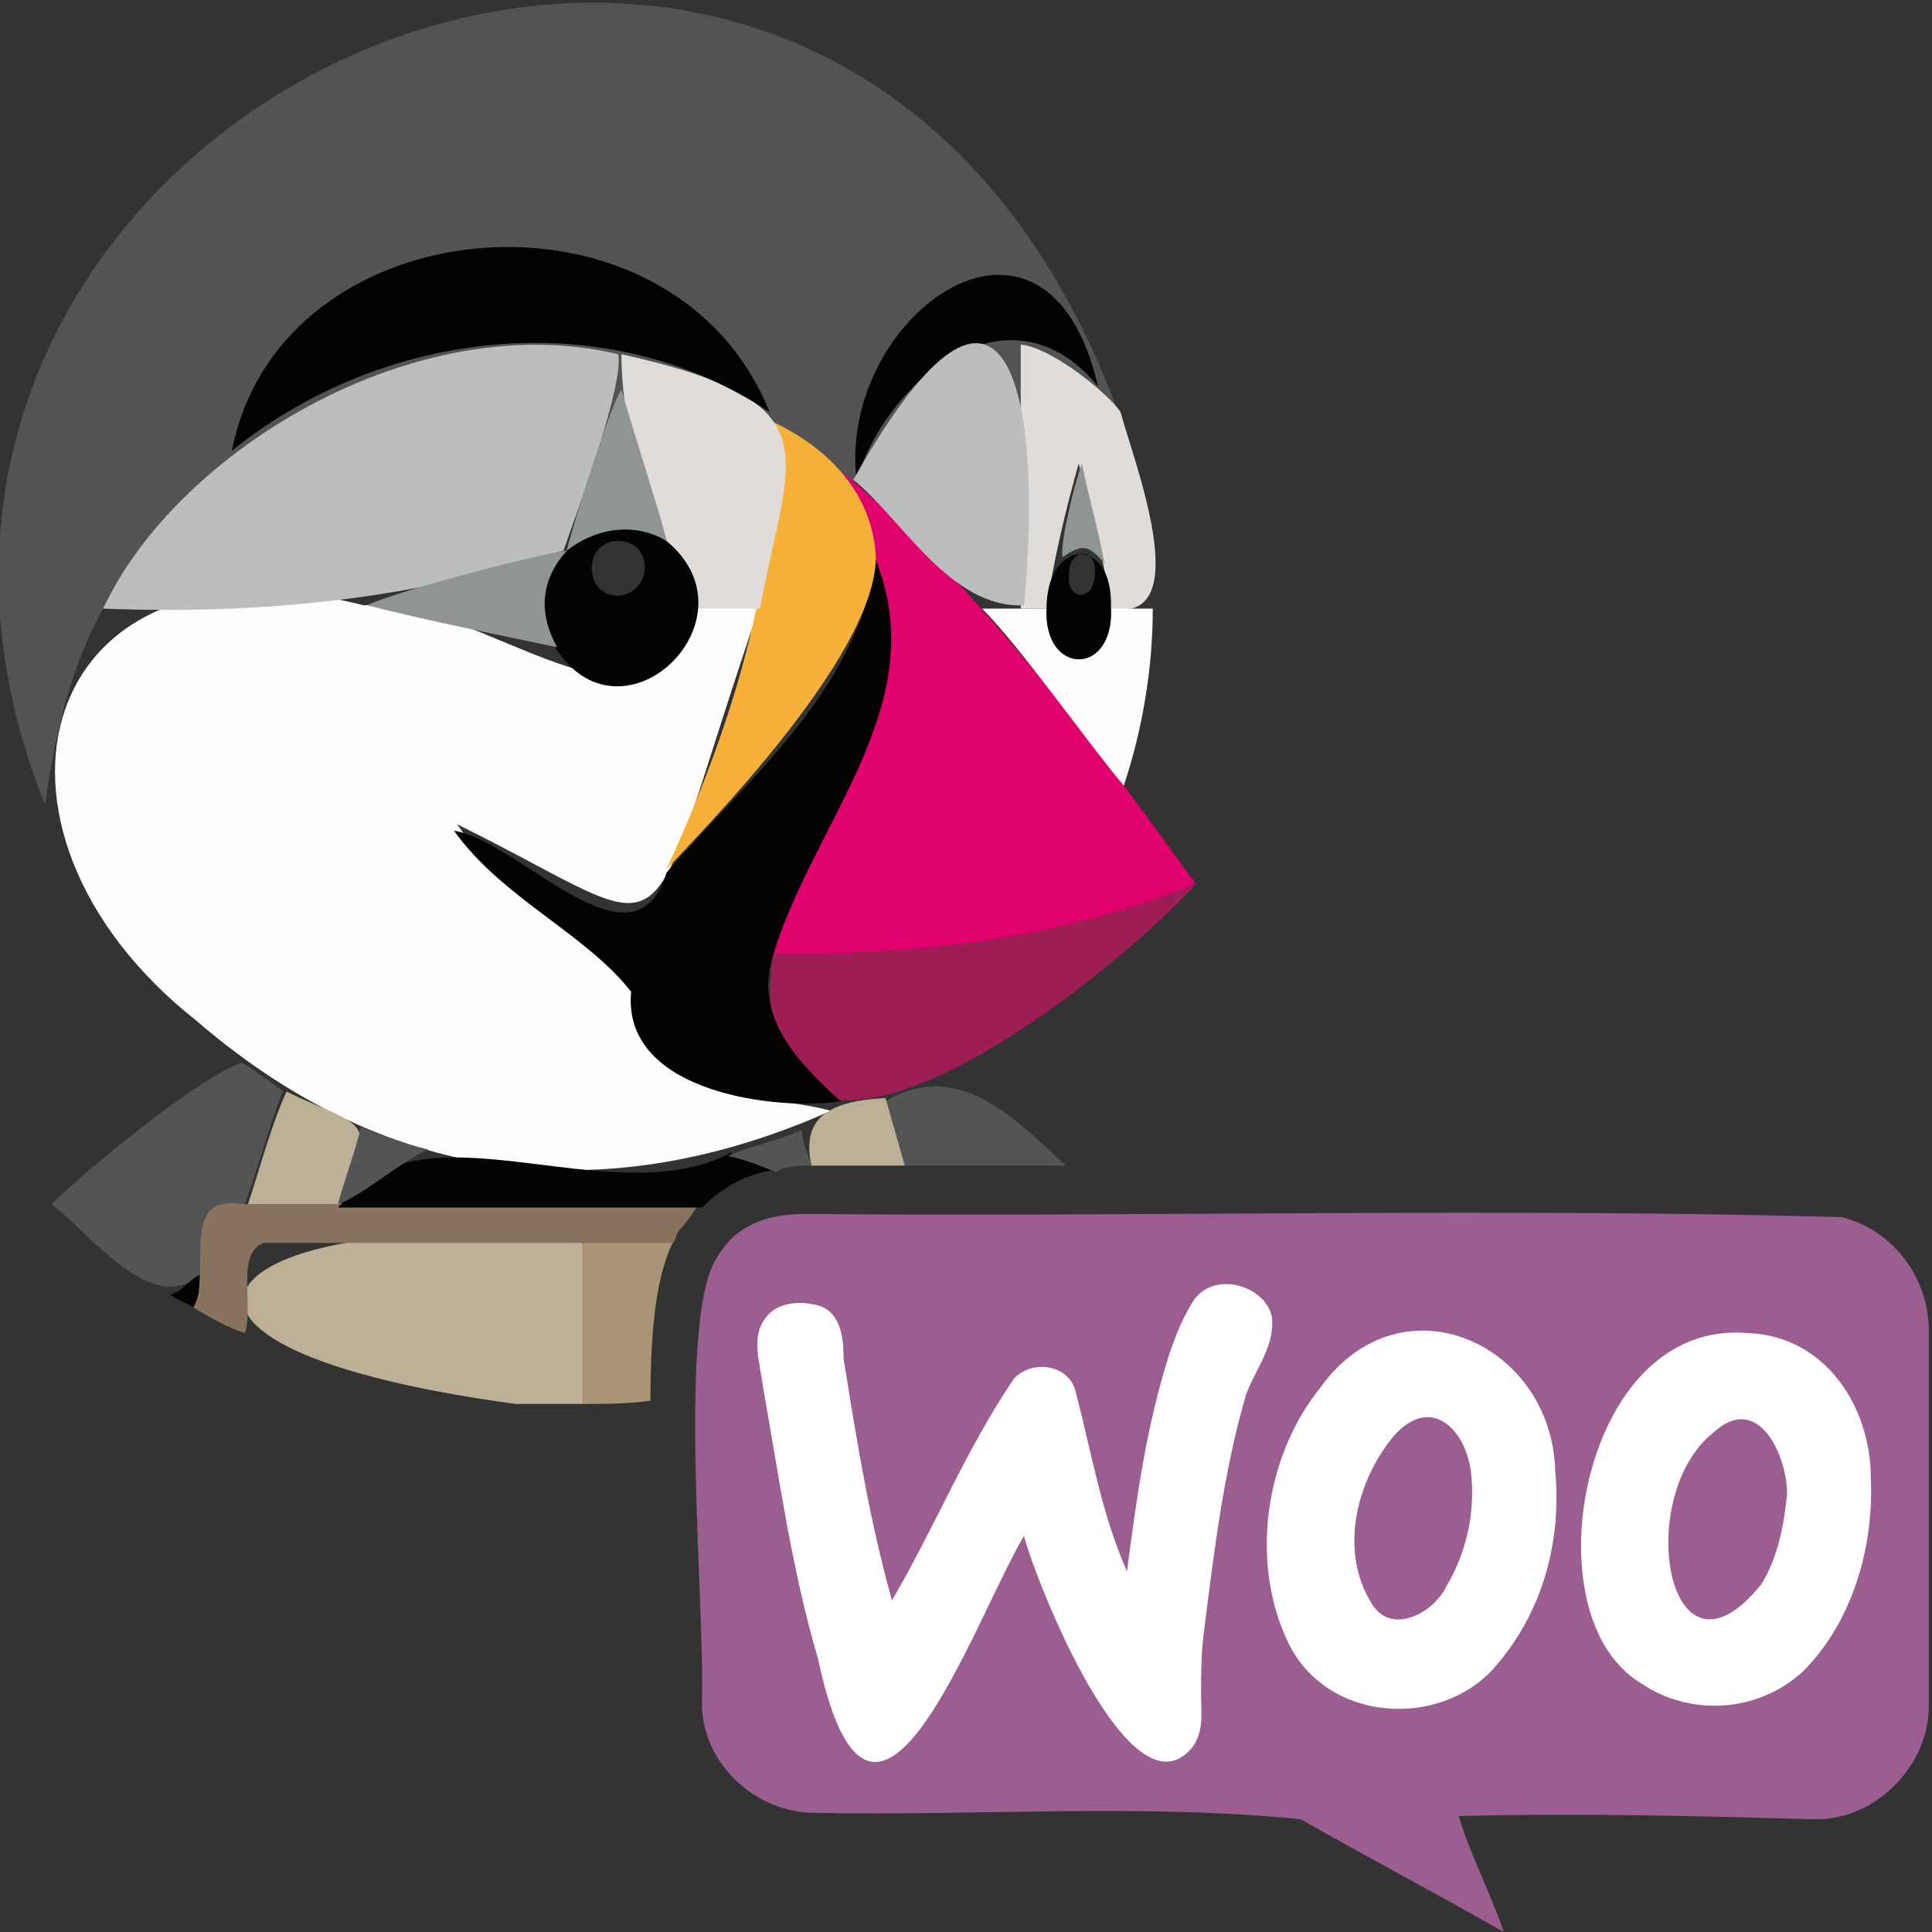 <?xml version="1.0" encoding="utf-8"?>
<!-- Generator: Adobe Illustrator 25.2.0, SVG Export Plug-In . SVG Version: 6.00 Build 0)  -->
<svg version="1.1" id="Calque_1" xmlns="http://www.w3.org/2000/svg" xmlns:xlink="http://www.w3.org/1999/xlink" x="0px" y="0px"
	 viewBox="0 0 60 60" style="enable-background:new 0 0 60 60;" xml:space="preserve">
<rect x="0" y="0" width="60" height="60" fill="#333333" stroke="none"/>
<style type="text/css">
	.st0{fill:#BEAF97;}
	.st1{fill:#A99576;}
	.st2{fill:#FDFDFD;}
	.st3{fill:#525353;}
	.st4{fill:#E0016C;}
	.st5{fill:#9D1D54;}
	.st6{fill:#535454;}
	.st7{fill:#E0DCDA;}
	.st8{fill:#88735F;}
	.st9{fill:#030303;}
	.st10{fill:#BBBDBE;}
	.st11{fill:#020201;}
	.st12{fill:#F7B038;}
	.st13{fill:#919494;}
	.st14{fill:#9C5D90;}
	.st15{fill:#FFFFFF;}
</style>
<g>
	<path class="st0" d="M16,43.6c-13.9-1.9-8.8-6.4,2.1-5c0,1.7,0,3.4,0,5C17.5,43.6,16.1,43.6,16,43.6z"/>
	<path class="st1" d="M21,38.4c-0.9,0-1.9,0.1-2.9,0.2c0,1.7,0,3.4,0,5c0.7,0,1.4,0,2.1-0.1C20.2,41.2,20.4,39.4,21,38.4z"/>
	<path class="st2" d="M6.1,31.7c-7.6-6-5-15.5,5.2-12.9c3.5-0.4,9.1,5.2,10.4,0c0.7,0,1.3,0,1.9,0c-3.9,11.4-2.1,10.4-9.4,6.8
		c1.4,2.1,3.9,3.2,5.5,5c-0.2,3.6,4.5,3.4,6.1,3.9C19.5,37.3,12.6,37.3,6.1,31.7z"/>
	<path class="st3" d="M3.2,18.9c-1,1.8-1.5,3.9-1.8,6.1c-8.7-21.7,24.4-37,33.4-12c-0.1-0.3-8.1,0.4-8.3,2c-0.1,0-1.7-1.3-2.5-1.8
		C20.2,13.8,5.5,13.1,3.2,18.9z"/>
	<path class="st4" d="M26.1,14.6c4.5,3.8,8.1,8.8,11,12.8c-2.7,2.9-9.1,2.7-13.2,2.2C25.4,25.7,29.1,18.2,26.1,14.6z"/>
	<path class="st5" d="M24,29.6c4.5,0.1,9.2-0.5,13.2-2.2C34,30.9,22.9,39.4,24,29.6z"/>
	<path class="st6" d="M7.5,33c0.5,0.3,0.9,0.6,1.3,0.9c-0.1,0-0.8,2.4-1.2,3.5c-1.6-0.3-1.3,1.1-1.4,2.2c-1.5,1.3-3.4-1.3-4.6-2.2
		C2.6,36.4,6.1,33.5,7.5,33z"/>
	<path class="st6" d="M33.1,36.2c-1.7-1.6-3.4-3.3-5.6-2c0.2,0.7,0.4,1.3,0.6,2C29.8,36.2,31.4,36.2,33.1,36.2z"/>
	<path class="st7" d="M34.8,12.8c0.4,1.5,2.4,6.6-0.3,6.1c-0.2-1.5-0.6-2.9-1-4.5c-0.4,1.4-0.8,3.1-1,4.5c-0.3,0-0.5,0-0.8,0
		c0-2.7,0-5.5,0-8.2C32.7,10.8,34.5,12.3,34.8,12.8z"/>
	<path class="st2" d="M34.5,18.9c0.4,0,0.8,0,1.3,0c0,1.8-0.3,3.7-0.9,5.5c-1.1-1.3-3.2-4.3-4.4-5.5c0.3,0,1.8,0,2.1,0
		C32.4,21,34.6,21,34.5,18.9z"/>
	<path class="st8" d="M21.1,38.2c0.2-0.2,0.4-0.5,0.6-0.8c-5.9,0-13.5,0-14.1,0c-2.1-0.4-1,2.1-1.6,3.2c0.5,0.3,1,0.6,1.6,0.8
		c0.3-0.8-0.3-2.5,0.6-2.8c1.9,0,7.8,0,12.7,0C21,38.5,21,38.3,21.1,38.2z"/>
	<path class="st9" d="M30.1,40.6c-0.2-0.3-0.2-0.7-0.2-1c0.3,0.2,0.6,0.3,0.8,0.7C30.5,40.4,30.3,40.5,30.1,40.6z"/>
	<path class="st9" d="M6.2,39.6c0,0.3,0,0.7-0.2,1c-0.3-0.2-0.5-0.2-0.7-0.4C5.7,40.1,5.9,39.7,6.2,39.6z"/>
	<path class="st10" d="M3.2,18.9C5.5,14,12.9,9.5,19.2,11c0.2,1-1.5,5.5-1.7,6.1C12.9,18.6,8.1,19.1,3.2,18.9z"/>
	<path class="st11" d="M24,29.7c-0.6,1.9,0.8,3.3,2.1,4.5c-1.8,0.3-6.8-0.2-6.5-3.4c-1.4-1.8-4-2.9-5.5-5c2,0.3,5.6,4.6,6.6,1.3l0,0
		c2.5-2.9,5.9-5.6,6.5-9.7C29,21.9,25.2,25.6,24,29.7z"/>
	<path class="st12" d="M27.2,17.3c0,3.1-5.5,8.6-6.5,9.7c2-4.4,3.5-9,3.3-13.9C25.7,13.9,27.1,15.3,27.2,17.3z"/>
	<path class="st7" d="M23.6,18.9c-0.7,0-1.5,0-2.2,0c-0.6-2.2-2.1-4.6-2.1-7.9C26,12.5,24.5,14,23.6,18.9z"/>
	<path class="st9" d="M24.3,36.3c-0.8-0.3-1.6-0.4-1.6-0.5c-3.8,2-9.7-1.8-12.2,1.7c3.8,0,7.5,0,11.3,0
		C22.4,36.9,23.2,36.4,24.3,36.3z"/>
	<path class="st9" d="M20.7,16.8c2.9,2.4-1.3,6.5-3.4,3.4C15.9,17.8,18.5,15.4,20.7,16.8z M19.2,16.8c-1.1,0-1.1,1.7,0,1.7
		C20.3,18.4,20.3,16.8,19.2,16.8z"/>
	<path class="st0" d="M11.1,35.6c-0.1,0.3-0.5,1.6-0.5,1.8c-0.9,0-1.9,0-2.9,0c0.4-1.2,0.7-2.4,1.2-3.5
		C10.3,34.6,11.5,34.8,11.1,35.6z"/>
	<path class="st13" d="M17.6,17.1c-0.8,0.9-0.9,1.9-0.3,3c-1.9-0.4-3.9-0.8-5.9-1.3C12.2,18.4,16.3,17.3,17.6,17.1z"/>
	<path class="st0" d="M28.1,36.2c-0.2-0.7-0.4-1.4-0.6-2.1c-1.9,0.1-2.6,0.7-2.3,2.1C26.2,36.2,27.1,36.2,28.1,36.2z"/>
	<path class="st6" d="M25.1,36.2c0,0,0.1,0,0.1,0c-0.1-0.4-0.3-0.7-0.3-1.1c-0.7,0.3-1.6,0.5-2.3,0.8c0.5,0.1,1,0.3,1.5,0.5
		C24.4,36.2,24.8,36.2,25.1,36.2z"/>
	<path class="st6" d="M10.5,37.4c0.1-0.5,0.6-1.8,0.7-2.4c0.7,0.3,1.3,0.5,2.1,0.7C12.4,36.1,11.3,37.1,10.5,37.4z"/>
	<path class="st11" d="M23.9,12.8c-5.1-3.4-12-2.6-16.7,1.2C8.7,6.3,20.9,5.3,23.9,12.8z"/>
	<path class="st9" d="M34.1,12c-2.7-3.3-6.5-0.3-7.5,2.9C26,9.8,32.5,5.1,34.1,12z"/>
	<path class="st10" d="M26.5,14.9c4.9-8.7,5.9-2.3,5.3,3.9C29.5,18.9,28,16.1,26.5,14.9z"/>
	<path class="st9" d="M34.5,18.9c0.1,2.1-2.1,2.1-2,0C32.5,16.7,34.6,16.6,34.5,18.9z M34,17.8c0.1-0.8-0.8-0.8-0.8,0
		C33.1,18.7,34,18.7,34,17.8z"/>
	<path class="st13" d="M34.3,17.5c-0.5-0.6-0.7-0.6-1.3-0.2c-0.1-0.4,0.4-2.4,0.6-2.9C33.8,15.4,34.1,16.4,34.3,17.5z"/>
	<path class="st13" d="M20.7,16.8c-1-0.6-2.2-0.4-3.1,0.3c0.3-1.2,1.4-4.6,1.7-5C19.7,13.5,20.7,16.6,20.7,16.8z"/>
</g>
<g>
	<path class="st14" d="M45.3,56.4c0.4,1.3,1,2.4,1.4,3.6c-2.1-1.2-4.2-2.3-6.3-3.5c-4.9-0.5-10.1-0.1-15.1-0.2
		c-1.8,0-3.5-1.5-3.5-3.4c0.1-3.2-0.8-12.1,0.5-13.9c0.6-1,1.6-1.3,2.7-1.3c10.7,0.1,21.5-0.2,32.2,0.1c1.6,0.4,2.7,1.9,2.7,3.5
		c0,3.9,0,7.8,0,11.7c0,1.8-1.6,3.5-3.5,3.5C52.8,56.4,49.1,56.3,45.3,56.4z"/>
	<path class="st15" d="M31.8,47.7c-1.6,2.7-4.7,11.8-6.4,3.8c-0.8-2.7-1.2-5.6-1.7-8.4c-0.1-0.8-0.4-1.6,0.1-2.2
		c0.3-0.4,0.9-0.5,1.4-0.4c0.9,0.1,1,1,1,1.7c0.4,2.5,0.8,5,1.5,7.5c1.3-2.2,2.3-4.7,3.8-6.9c0.6-0.6,1.7-0.4,1.9,0.4
		c0.5,1.9,0.8,3.8,1.6,5.6c0.3-2.3,0.6-4.5,1.3-6.7c0.2-0.6,0.4-1.1,0.7-1.6c0.6-1.1,2.3-0.6,2.5,0.4c0.1,0.9-0.5,1.6-0.8,2.4
		c-0.7,2.4-1,4.9-1.3,7.3c-0.1,0.7-0.1,1.4-0.1,2c0,0.6,0.1,1.2-0.3,1.7C35.1,56.5,32.2,49.2,31.8,47.7z"/>
	<path class="st15" d="M58.1,45.9c0-2.2-1.4-4.4-3.8-4.5c-3.5-0.3-5.2,3.6-5.2,6.6c0,1.5,0.4,3.4,1.9,4.3c1.5,1,3.6,0.9,5-0.4
		C57.5,50.4,58.2,48.1,58.1,45.9z M54.7,49.2c-2.9,3.6-4-2.7-1.5-4.7c1.4-1.3,2.3,0.7,2.3,1.9C55.4,47.4,55.2,48.4,54.7,49.2z"/>
	<path class="st15" d="M48.3,45.7c-0.1-4-4.8-6.1-7.3-2.6c-1.7,2.1-2.2,5.4-1,7.9c1.2,2.5,4.7,2.7,6.4,0.8
		C47.9,50.1,48.5,47.9,48.3,45.7z M44.9,49.3c-0.4,0.8-1.7,1.5-2.3,0.5c-1-1.6-0.5-3.7,0.6-5.1c1.2-1.5,2.4-0.3,2.5,1.2
		C45.8,47.1,45.5,48.3,44.9,49.3z"/>
</g>
</svg>
